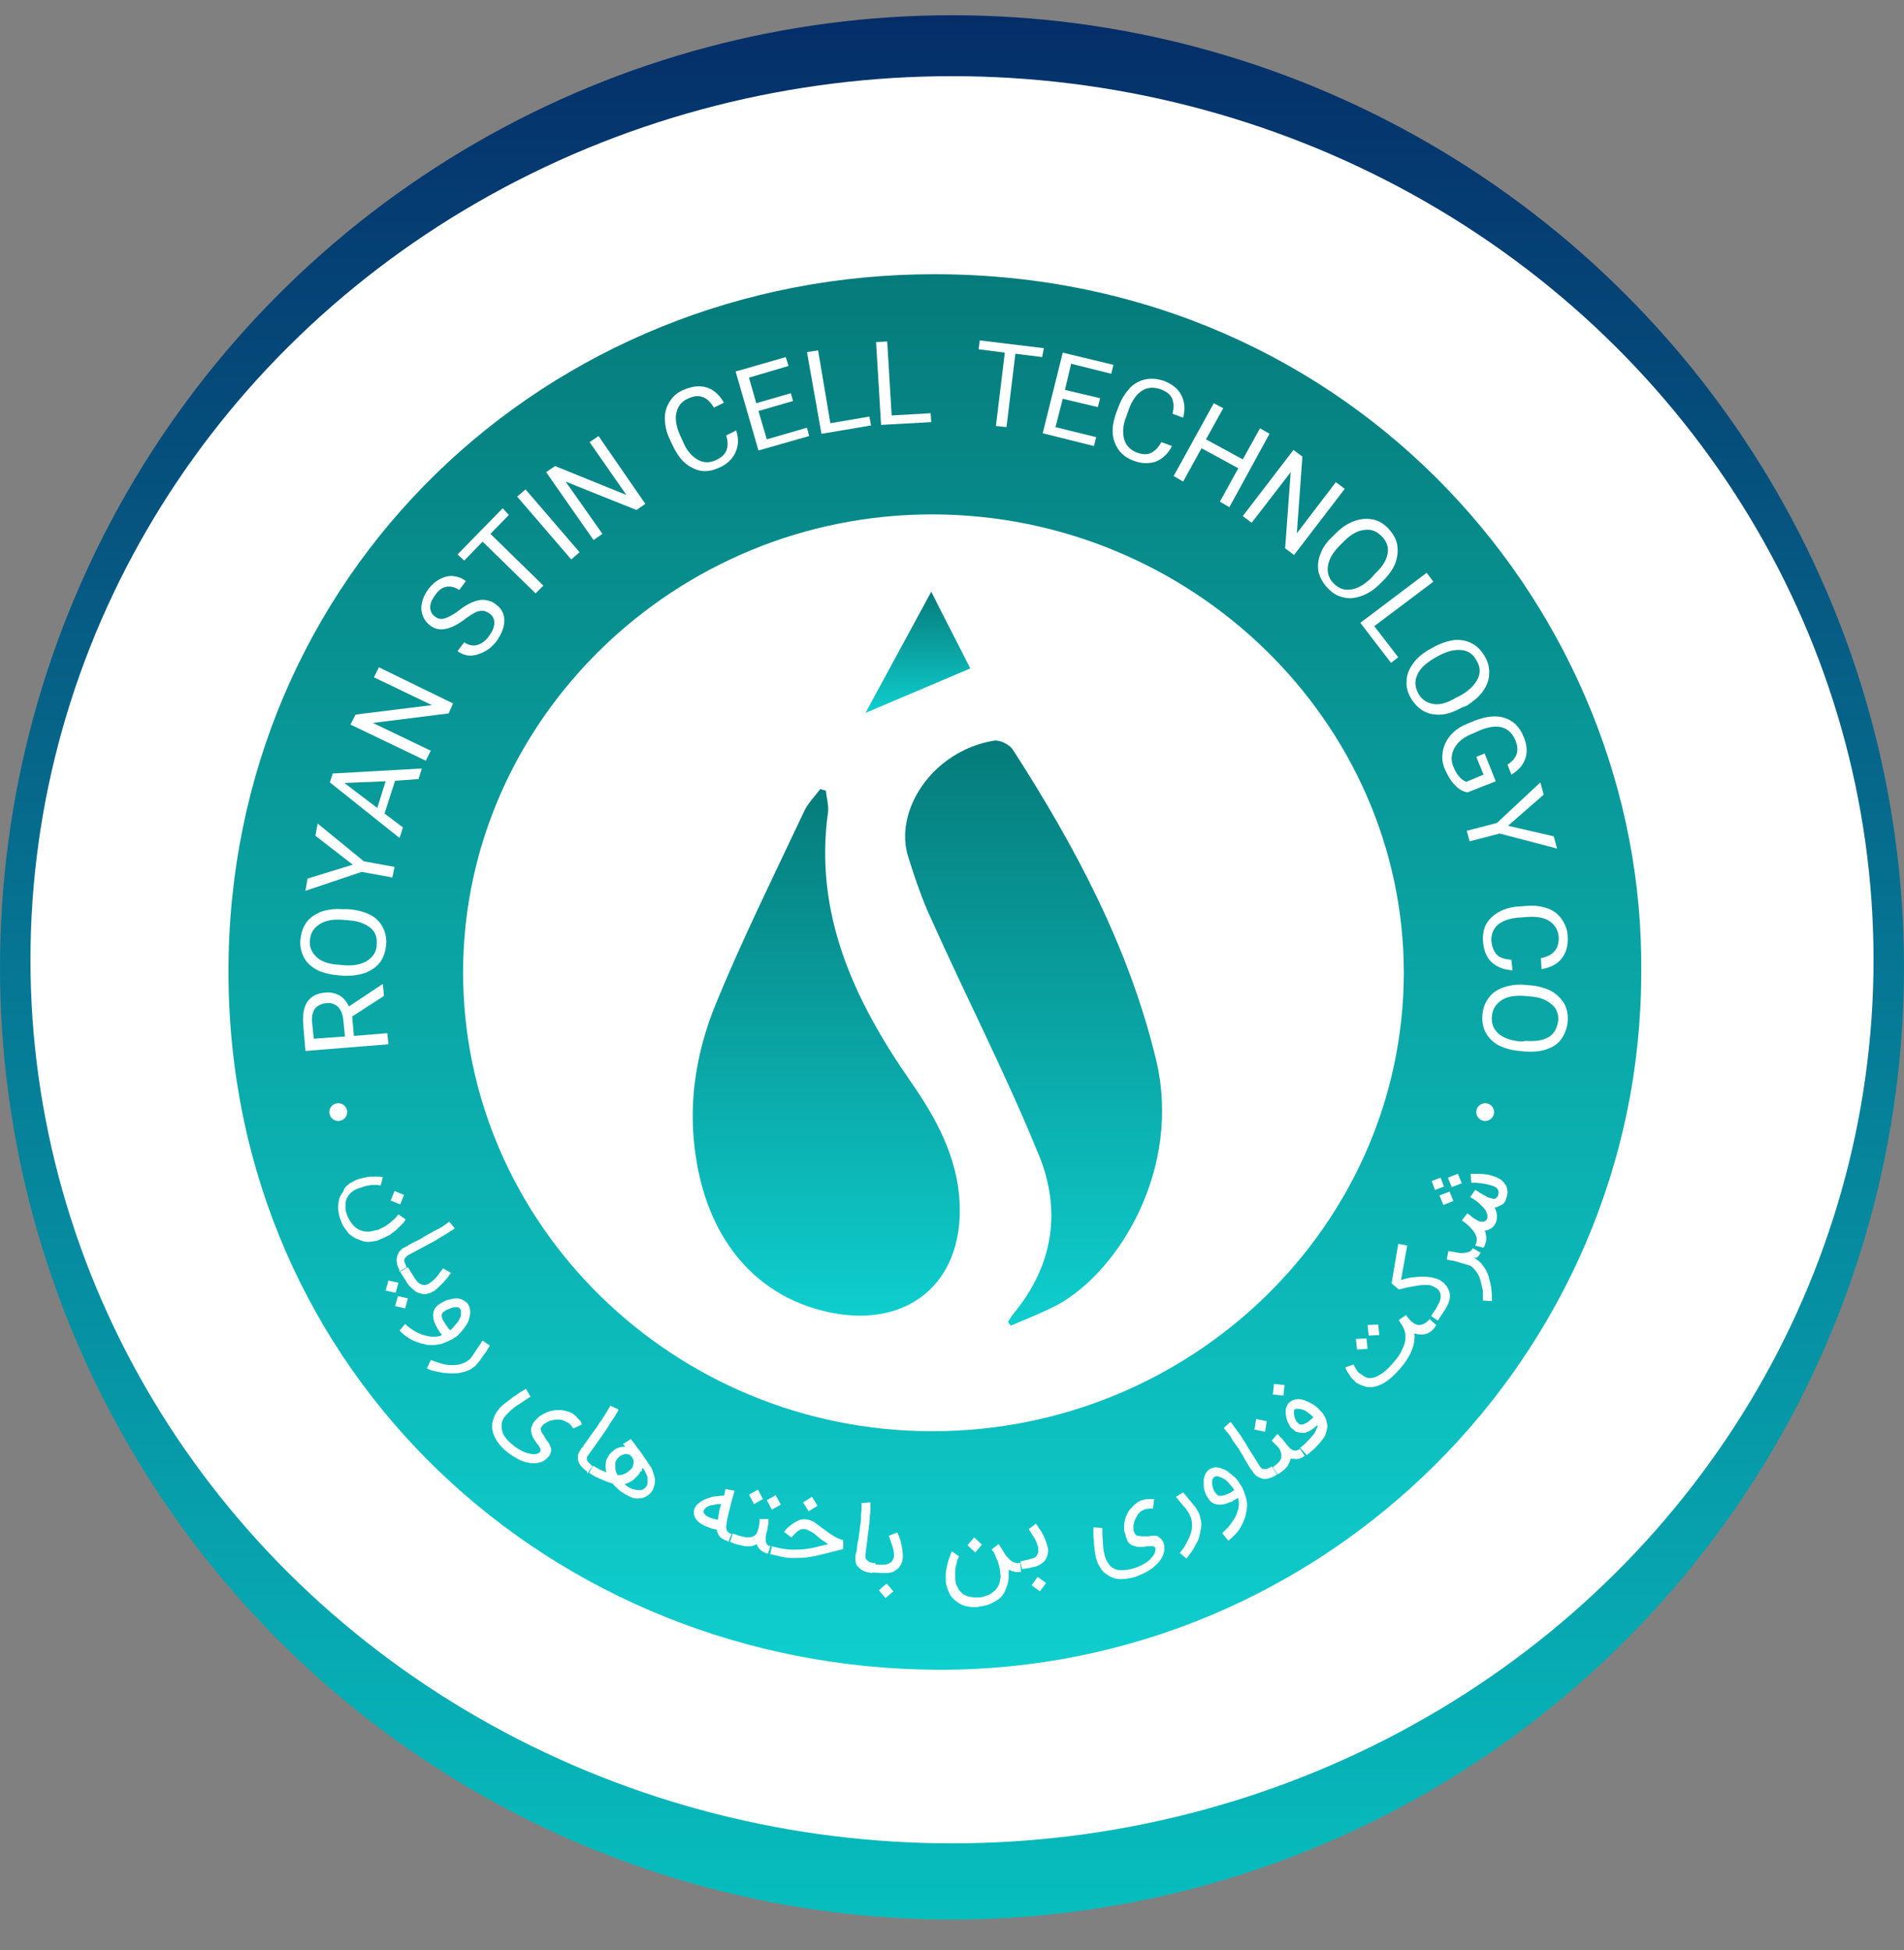 <svg width="125" height="128" viewBox="0 0 125 128" fill="none" xmlns="http://www.w3.org/2000/svg">
<rect x="0" y="0" width="125" height="128" fill="#808080" stroke="none"/>
<circle cx="62.5" cy="63.5" r="62.5" fill="url(#paint0_linear_56173_63027)"/>
<ellipse cx="62.5" cy="63" rx="60.5" ry="58" fill="white"/>
<path d="M107.749 63.839C107.749 88.984 86.967 109.677 61.612 109.604C36.331 109.531 15.037 90.225 15 63.839C14.963 37.744 35.855 17.927 61.466 18C89.016 18.073 108.005 40.299 107.749 63.839ZM61.246 33.766C44.343 33.73 30.44 47.27 30.403 63.766C30.367 80.371 44.233 93.947 61.21 93.947C78.223 93.947 92.126 80.444 92.163 63.875C92.163 47.379 78.223 33.803 61.246 33.766Z" fill="url(#paint1_linear_56173_63027)"/>
<path d="M54.221 51.905C54.258 52.343 54.404 52.817 54.368 53.255C53.416 60.007 56.087 65.664 59.783 70.992C61.466 73.401 62.856 75.956 63.002 78.948C63.258 84.276 59.49 87.306 54.258 86.101C49.648 85.043 46.611 81.466 45.733 76.247C45.111 72.634 45.66 69.131 47.014 65.846C48.77 61.576 50.819 57.452 52.794 53.255C53.051 52.708 53.49 52.27 53.856 51.795C53.965 51.832 54.112 51.868 54.221 51.905Z" fill="url(#paint2_linear_56173_63027)"/>
<path d="M66.186 86.758C66.296 86.576 66.406 86.393 66.552 86.21C69.15 83.072 69.699 79.459 68.198 75.809C66.076 70.59 63.479 65.554 61.174 60.408C60.552 59.094 60.076 57.671 59.637 56.284C58.649 53.255 61.174 49.313 65.235 48.62C65.637 48.547 66.296 48.876 66.516 49.24C70.577 55.554 74.089 62.123 75.882 69.496C77.638 76.722 73.43 83.473 69.406 85.663C68.418 86.174 67.394 86.576 66.369 87.013C66.296 86.94 66.223 86.867 66.186 86.758Z" fill="url(#paint3_linear_56173_63027)"/>
<path d="M63.699 43.876C61.284 44.898 59.052 45.847 56.82 46.796C58.174 44.314 59.564 41.723 61.138 38.84C62.089 40.738 62.967 42.416 63.699 43.876Z" fill="url(#paint4_linear_56173_63027)"/>
<path d="M23.123 66.723L23.233 68L25.428 67.818L25.501 68.547L20.05 68.985L19.903 67.197C19.867 66.577 19.94 66.102 20.196 65.737C20.452 65.372 20.855 65.19 21.367 65.153C21.696 65.117 21.989 65.19 22.282 65.336C22.538 65.482 22.757 65.737 22.904 66.066L25.099 64.606H25.135L25.209 65.372L23.123 66.723ZM22.647 68.037L22.538 66.942C22.501 66.577 22.391 66.321 22.208 66.102C21.989 65.92 21.769 65.81 21.44 65.847C21.111 65.883 20.855 65.993 20.672 66.212C20.525 66.431 20.452 66.723 20.489 67.088L20.599 68.183L22.647 68.037Z" fill="white"/>
<path d="M22.83 59.679C23.379 59.715 23.818 59.825 24.221 60.007C24.623 60.19 24.916 60.482 25.099 60.81C25.282 61.139 25.391 61.54 25.355 61.978C25.318 62.416 25.209 62.781 24.989 63.109C24.769 63.438 24.44 63.657 24.038 63.839C23.635 63.985 23.196 64.058 22.647 64.058L22.245 64.022C21.733 63.985 21.257 63.876 20.855 63.693C20.452 63.474 20.159 63.219 19.977 62.89C19.794 62.562 19.684 62.16 19.72 61.722C19.757 61.285 19.867 60.92 20.086 60.591C20.306 60.263 20.635 60.044 21.038 59.861C21.44 59.715 21.916 59.642 22.464 59.679H22.83ZM22.428 60.372C21.769 60.336 21.294 60.445 20.928 60.701C20.562 60.956 20.379 61.285 20.342 61.759C20.306 62.197 20.489 62.562 20.818 62.854C21.147 63.146 21.623 63.292 22.245 63.328L22.647 63.365C23.269 63.401 23.782 63.292 24.148 63.036C24.513 62.781 24.733 62.452 24.733 61.978C24.769 61.504 24.623 61.139 24.294 60.883C23.965 60.628 23.489 60.445 22.867 60.409L22.428 60.372Z" fill="white"/>
<path d="M23.159 56.759L20.708 54.861L20.854 54.058L23.891 56.54L25.903 56.905L25.757 57.598L23.745 57.233L20.049 58.474L20.196 57.671L23.159 56.759Z" fill="white"/>
<path d="M25.939 51.249L25.244 53.402L26.451 54.314L26.232 55.008L21.658 51.358L21.841 50.774L27.695 50.446L27.476 51.139L25.939 51.249ZM24.768 53.037L25.317 51.285L22.61 51.395L24.768 53.037Z" fill="white"/>
<path d="M29.744 46.175L29.452 46.832L24.476 47.453L28.281 49.278L27.951 49.934L23.012 47.562L23.341 46.905L28.354 46.285L24.549 44.46L24.878 43.803L29.744 46.175Z" fill="white"/>
<path d="M30.586 40.592C30.073 40.993 29.634 41.212 29.232 41.285C28.866 41.358 28.5 41.285 28.207 41.029C27.878 40.774 27.695 40.409 27.659 39.971C27.659 39.533 27.805 39.095 28.134 38.657C28.354 38.365 28.61 38.146 28.903 38C29.195 37.854 29.488 37.781 29.781 37.818C30.073 37.854 30.366 37.964 30.586 38.146L30.147 38.73C29.89 38.548 29.598 38.475 29.342 38.511C29.049 38.548 28.793 38.73 28.573 39.059C28.354 39.351 28.244 39.606 28.244 39.862C28.244 40.117 28.354 40.336 28.573 40.482C28.756 40.628 28.976 40.664 29.195 40.592C29.415 40.519 29.744 40.373 30.11 40.081C30.476 39.789 30.805 39.606 31.098 39.497C31.391 39.387 31.647 39.351 31.866 39.387C32.122 39.424 32.342 39.497 32.561 39.679C32.927 39.935 33.11 40.3 33.11 40.737C33.11 41.175 32.927 41.613 32.598 42.088C32.379 42.38 32.086 42.635 31.793 42.781C31.5 42.927 31.171 43.037 30.878 43.037C30.586 43.037 30.293 42.927 30.037 42.745L30.476 42.161C30.732 42.343 31.025 42.416 31.317 42.343C31.61 42.27 31.903 42.051 32.122 41.723C32.342 41.431 32.452 41.139 32.452 40.883C32.452 40.628 32.342 40.409 32.122 40.263C31.903 40.117 31.683 40.044 31.464 40.117C31.317 40.117 30.988 40.3 30.586 40.592Z" fill="white"/>
<path d="M33.404 33.803L32.197 35.044L35.672 38.438L35.16 38.949L31.684 35.554L30.477 36.795L30.038 36.394L33.002 33.365L33.404 33.803Z" fill="white"/>
<path d="M38.05 36.249L37.502 36.723L33.953 32.599L34.501 32.125L38.05 36.249Z" fill="white"/>
<path d="M42.367 33.074L41.782 33.475L37.136 31.614L39.55 35.045L38.965 35.446L35.855 30.994L36.44 30.592L41.124 32.49L38.709 29.023L39.294 28.622L42.367 33.074Z" fill="white"/>
<path d="M48.332 28.256C48.514 28.803 48.478 29.314 48.258 29.752C48.039 30.19 47.673 30.518 47.124 30.737C46.539 30.993 45.953 30.993 45.441 30.701C44.892 30.445 44.49 29.934 44.161 29.241L43.941 28.767C43.722 28.292 43.648 27.854 43.648 27.416C43.648 26.978 43.795 26.613 44.014 26.285C44.234 25.956 44.563 25.701 44.966 25.555C45.514 25.336 45.99 25.299 46.429 25.445C46.868 25.591 47.234 25.92 47.527 26.431L46.868 26.759C46.649 26.394 46.392 26.139 46.136 26.066C45.88 25.956 45.551 25.993 45.222 26.139C44.783 26.321 44.526 26.613 44.417 27.051C44.307 27.453 44.38 27.964 44.636 28.548L44.856 29.022C45.075 29.57 45.405 29.934 45.77 30.153C46.136 30.372 46.539 30.409 46.941 30.226C47.307 30.08 47.563 29.861 47.673 29.606C47.783 29.351 47.819 29.022 47.673 28.584L48.332 28.256Z" fill="white"/>
<path d="M52.063 26.322L49.794 26.979L50.343 28.84L52.978 28.073L53.124 28.621L49.794 29.57L48.294 24.387L51.587 23.439L51.77 24.022L49.172 24.789L49.648 26.468L51.917 25.811L52.063 26.322Z" fill="white"/>
<path d="M54.515 27.781L57.076 27.343L57.186 27.927L53.929 28.475L52.978 23.11L53.71 23L54.515 27.781Z" fill="white"/>
<path d="M58.539 27.271L61.1 27.125L61.137 27.709L57.844 27.891L57.515 22.453L58.246 22.417L58.539 27.271Z" fill="white"/>
<path d="M68.418 23.439L66.662 23.22L66.077 28.037L65.382 27.964L65.967 23.147L64.248 22.928L64.321 22.344L68.528 22.855L68.418 23.439Z" fill="white"/>
<path d="M72.076 26.724L69.771 26.177L69.296 28.038L71.966 28.695L71.82 29.279L68.454 28.439L69.771 23.148L73.101 23.95L72.954 24.534L70.32 23.877L69.918 25.593L72.223 26.14L72.076 26.724Z" fill="white"/>
<path d="M76.942 29.278C76.686 29.789 76.32 30.117 75.881 30.3C75.442 30.446 74.93 30.446 74.381 30.227C73.795 30.008 73.393 29.606 73.173 29.022C72.954 28.438 73.027 27.818 73.283 27.088L73.466 26.614C73.649 26.139 73.905 25.774 74.198 25.446C74.491 25.154 74.856 24.971 75.222 24.898C75.625 24.825 75.991 24.862 76.43 25.008C76.978 25.227 77.344 25.519 77.564 25.957C77.783 26.395 77.82 26.869 77.674 27.416L76.978 27.161C77.088 26.723 77.052 26.395 76.942 26.139C76.832 25.884 76.576 25.701 76.21 25.555C75.771 25.409 75.369 25.409 75.003 25.628C74.637 25.847 74.344 26.249 74.125 26.833L73.942 27.343C73.722 27.891 73.686 28.365 73.795 28.803C73.905 29.205 74.161 29.497 74.564 29.679C74.93 29.825 75.259 29.862 75.515 29.752C75.771 29.643 76.027 29.424 76.247 29.022L76.942 29.278Z" fill="white"/>
<path d="M80.71 33.292L80.088 32.928L81.296 30.738L78.881 29.424L77.674 31.614L77.052 31.249L79.686 26.468L80.308 26.796L79.174 28.84L81.589 30.154L82.723 28.11L83.345 28.475L80.71 33.292Z" fill="white"/>
<path d="M84.955 36.431L84.37 35.993L84.735 30.994L82.174 34.315L81.589 33.877L84.918 29.534L85.504 29.972L85.138 35.008L87.699 31.65L88.284 32.088L84.955 36.431Z" fill="white"/>
<path d="M90.552 38.365C90.187 38.73 89.784 38.986 89.345 39.132C88.943 39.278 88.54 39.314 88.174 39.205C87.808 39.132 87.442 38.913 87.15 38.584C86.857 38.292 86.674 37.927 86.564 37.562C86.491 37.161 86.528 36.796 86.674 36.394C86.82 35.993 87.077 35.591 87.442 35.263L87.735 34.971C88.101 34.606 88.504 34.351 88.906 34.205C89.308 34.059 89.711 34.022 90.113 34.095C90.516 34.168 90.845 34.387 91.138 34.679C91.43 35.008 91.65 35.336 91.723 35.737C91.796 36.139 91.76 36.504 91.614 36.942C91.467 37.343 91.174 37.745 90.808 38.11L90.552 38.365ZM90.296 37.635C90.772 37.197 91.028 36.759 91.101 36.321C91.174 35.883 91.028 35.518 90.699 35.19C90.37 34.861 90.004 34.715 89.565 34.788C89.126 34.825 88.686 35.081 88.247 35.518L87.955 35.81C87.516 36.248 87.26 36.686 87.186 37.124C87.113 37.562 87.223 37.964 87.552 38.292C87.882 38.62 88.247 38.767 88.686 38.694C89.089 38.657 89.528 38.402 90.004 37.964L90.296 37.635Z" fill="white"/>
<path d="M90.223 41.102L91.796 43.146L91.32 43.511L89.308 40.883L93.662 37.599L94.101 38.183L90.223 41.102Z" fill="white"/>
<path d="M96.004 46.431C95.529 46.686 95.09 46.868 94.651 46.905C94.212 46.941 93.809 46.868 93.48 46.686C93.151 46.503 92.858 46.212 92.638 45.846C92.419 45.482 92.309 45.08 92.346 44.715C92.346 44.314 92.492 43.949 92.748 43.584C93.004 43.219 93.334 42.927 93.773 42.671L94.102 42.489C94.541 42.233 95.017 42.087 95.456 42.014C95.895 41.978 96.297 42.051 96.626 42.233C96.992 42.416 97.249 42.708 97.468 43.073C97.688 43.438 97.797 43.839 97.761 44.241C97.761 44.642 97.614 45.007 97.358 45.372C97.102 45.737 96.736 46.029 96.297 46.321L96.004 46.431ZM95.931 45.628C96.48 45.299 96.846 44.934 97.029 44.533C97.212 44.131 97.175 43.73 96.919 43.328C96.7 42.927 96.37 42.708 95.931 42.671C95.492 42.635 95.017 42.744 94.468 43.036L94.139 43.219C93.59 43.547 93.224 43.876 93.041 44.314C92.858 44.715 92.895 45.117 93.114 45.518C93.334 45.919 93.663 46.139 94.102 46.212C94.541 46.285 95.017 46.139 95.566 45.81L95.931 45.628Z" fill="white"/>
<path d="M96.334 52.015C96.005 51.942 95.749 51.796 95.493 51.504C95.237 51.248 95.054 50.92 94.871 50.519C94.688 50.117 94.651 49.716 94.724 49.314C94.797 48.913 94.98 48.548 95.237 48.256C95.529 47.927 95.895 47.672 96.371 47.489L96.81 47.307C97.578 47.015 98.237 46.942 98.785 47.124C99.334 47.307 99.773 47.708 100.029 48.365C100.249 48.876 100.286 49.387 100.139 49.789C99.993 50.227 99.7 50.555 99.225 50.847L98.968 50.19C99.59 49.789 99.773 49.278 99.481 48.584C99.298 48.146 99.005 47.854 98.603 47.745C98.2 47.635 97.688 47.708 97.103 47.964L96.7 48.146C96.115 48.365 95.712 48.694 95.493 49.095C95.273 49.497 95.237 49.898 95.419 50.336C95.529 50.592 95.639 50.81 95.785 50.956C95.932 51.139 96.078 51.248 96.261 51.321L97.395 50.847L96.919 49.679L97.468 49.46L98.2 51.285L96.334 52.015Z" fill="white"/>
<path d="M99.004 54.205L102.004 54.898L102.224 55.701L98.456 54.715L96.48 55.226L96.297 54.533L98.273 54.022L101.126 51.358L101.346 52.161L99.004 54.205Z" fill="white"/>
<path d="M99.298 63.694C98.712 63.657 98.273 63.474 97.907 63.146C97.578 62.818 97.395 62.343 97.359 61.759C97.322 61.102 97.505 60.591 97.944 60.19C98.383 59.788 99.005 59.533 99.773 59.496L100.286 59.46C100.798 59.423 101.237 59.496 101.639 59.642C102.042 59.788 102.334 60.044 102.554 60.372C102.773 60.701 102.92 61.066 102.92 61.504C102.956 62.088 102.81 62.562 102.517 62.927C102.225 63.292 101.786 63.511 101.2 63.62L101.164 62.891C101.603 62.818 101.895 62.635 102.078 62.416C102.261 62.197 102.334 61.905 102.334 61.54C102.298 61.066 102.115 60.737 101.749 60.482C101.383 60.226 100.908 60.153 100.286 60.19L99.773 60.226C99.188 60.263 98.712 60.409 98.383 60.664C98.054 60.92 97.907 61.285 97.907 61.723C97.944 62.124 98.054 62.416 98.237 62.635C98.42 62.854 98.749 62.964 99.225 63L99.298 63.694Z" fill="white"/>
<path d="M99.773 68.985C99.224 68.949 98.785 68.803 98.383 68.62C98.017 68.401 97.724 68.146 97.541 67.781C97.358 67.452 97.285 67.051 97.322 66.613C97.358 66.175 97.505 65.81 97.724 65.518C97.944 65.189 98.273 64.971 98.675 64.825C99.078 64.679 99.553 64.606 100.066 64.642L100.468 64.679C100.98 64.715 101.456 64.861 101.822 65.044C102.224 65.263 102.48 65.555 102.7 65.883C102.883 66.248 102.956 66.613 102.92 67.051C102.883 67.489 102.737 67.854 102.517 68.182C102.298 68.511 101.968 68.73 101.529 68.876C101.127 69.022 100.651 69.058 100.102 69.022L99.773 68.985ZM100.175 68.328C100.834 68.365 101.31 68.292 101.676 68.073C102.041 67.854 102.224 67.489 102.298 67.014C102.334 66.576 102.188 66.175 101.858 65.919C101.529 65.627 101.054 65.445 100.468 65.409L100.066 65.372C99.444 65.335 98.931 65.409 98.566 65.664C98.2 65.919 97.98 66.248 97.944 66.722C97.907 67.197 98.053 67.562 98.383 67.854C98.712 68.146 99.188 68.292 99.81 68.365L100.175 68.328Z" fill="white"/>
<path d="M22.977 77.671C23.087 77.598 23.196 77.561 23.306 77.488C23.379 77.452 23.489 77.415 23.599 77.379C23.745 77.342 23.892 77.306 24.075 77.269C24.257 77.233 24.44 77.233 24.623 77.233C24.806 77.233 24.989 77.233 25.136 77.269L24.989 77.817C24.953 77.817 24.879 77.817 24.806 77.78C24.733 77.78 24.66 77.78 24.55 77.78C24.44 77.78 24.367 77.78 24.221 77.817C24.111 77.817 24.001 77.853 23.892 77.89C23.782 77.926 23.672 77.963 23.562 77.999C23.526 77.999 23.489 78.036 23.453 78.036C23.379 78.072 23.306 78.109 23.233 78.145C23.196 78.182 23.123 78.218 23.087 78.255C23.013 78.291 22.977 78.364 22.904 78.437C22.867 78.51 22.794 78.583 22.757 78.693C22.721 78.802 22.684 78.875 22.684 78.985C22.684 79.094 22.684 79.204 22.684 79.35C22.684 79.496 22.757 79.642 22.794 79.788C22.867 79.97 22.977 80.153 23.087 80.299C23.196 80.445 23.306 80.554 23.416 80.627C23.526 80.7 23.672 80.773 23.818 80.809C23.965 80.846 24.111 80.846 24.257 80.846C24.44 80.809 24.623 80.773 24.77 80.737H24.806C24.953 80.663 25.099 80.591 25.245 80.517C25.392 80.445 25.501 80.335 25.611 80.262C25.721 80.153 25.831 80.08 25.904 80.007C25.977 79.934 26.05 79.861 26.087 79.788C26.123 79.751 26.16 79.715 26.16 79.715L26.636 80.043C26.636 80.043 26.599 80.08 26.562 80.153C26.526 80.225 26.453 80.299 26.343 80.408C26.233 80.517 26.123 80.627 26.014 80.737C25.867 80.846 25.721 80.956 25.575 81.065C25.428 81.138 25.282 81.211 25.136 81.284C25.099 81.284 25.026 81.32 24.879 81.393C24.733 81.466 24.587 81.466 24.367 81.503C24.111 81.539 23.892 81.503 23.709 81.43C23.526 81.357 23.306 81.284 23.16 81.174C22.977 81.065 22.831 80.919 22.721 80.737C22.574 80.554 22.465 80.371 22.392 80.153C22.282 79.934 22.245 79.678 22.209 79.459C22.172 79.24 22.209 79.021 22.245 78.802C22.282 78.583 22.392 78.401 22.538 78.218C22.574 77.999 22.757 77.817 22.977 77.671ZM26.27 79.058L25.648 78.802L25.904 78.182L26.526 78.437L26.27 79.058Z" fill="white"/>
<path d="M26.233 83.364C26.123 83.182 26.05 82.999 26.05 82.853C26.013 82.707 26.05 82.561 26.086 82.415C26.123 82.342 26.16 82.233 26.196 82.196C26.233 82.123 26.306 82.087 26.343 82.014C26.416 81.977 26.452 81.904 26.526 81.904C26.599 81.868 26.635 81.831 26.672 81.831C26.672 81.831 26.745 81.795 26.782 81.758C26.818 81.722 26.928 81.685 27.038 81.612C27.147 81.539 27.257 81.503 27.404 81.43C27.55 81.357 27.696 81.284 27.843 81.174C27.989 81.101 28.135 80.992 28.318 80.919C28.465 80.809 28.648 80.736 28.794 80.663C28.94 80.59 29.087 80.481 29.196 80.408C29.306 80.335 29.416 80.262 29.489 80.189L29.855 80.627C29.782 80.7 29.672 80.773 29.526 80.846C29.416 80.919 29.27 81.028 29.123 81.101C28.977 81.174 28.831 81.284 28.648 81.393C28.465 81.503 28.318 81.576 28.172 81.649L26.818 82.379C26.745 82.415 26.708 82.452 26.672 82.488C26.635 82.525 26.599 82.561 26.562 82.634C26.526 82.707 26.526 82.78 26.562 82.853C26.599 82.926 26.635 83.036 26.672 83.145L26.708 83.182L26.196 83.474L26.233 83.364Z" fill="white"/>
<path d="M25.976 84.861L25.317 84.715L25.5 84.058L26.158 84.204L25.976 84.861ZM26.598 85.883L25.939 85.737L26.122 85.08L26.78 85.226L26.598 85.883ZM26.78 83.182L27.073 83.657C27.146 83.766 27.183 83.839 27.256 83.948C27.329 84.022 27.366 84.131 27.439 84.168C27.512 84.24 27.585 84.277 27.659 84.314C27.732 84.35 27.805 84.35 27.915 84.35C27.951 84.35 28.024 84.314 28.061 84.314C28.098 84.314 28.134 84.277 28.171 84.24C28.207 84.24 28.244 84.204 28.28 84.168C28.317 84.131 28.39 84.094 28.463 84.022C28.537 83.948 28.61 83.876 28.683 83.803L29.085 83.255L29.598 83.547C29.598 83.547 29.598 83.584 29.561 83.62C29.524 83.657 29.488 83.693 29.451 83.766C29.415 83.839 29.378 83.876 29.305 83.948C29.232 84.022 29.195 84.094 29.122 84.168C28.902 84.386 28.72 84.569 28.537 84.715C28.5 84.751 28.5 84.751 28.463 84.751C28.317 84.861 28.171 84.897 27.988 84.934C27.841 84.97 27.695 84.934 27.585 84.897C27.439 84.861 27.329 84.824 27.219 84.715C27.11 84.642 27 84.532 26.89 84.423C26.78 84.314 26.707 84.168 26.634 84.058L26.268 83.474L26.78 83.182Z" fill="white"/>
<path d="M26.598 86.904C26.817 87.123 27.037 87.269 27.293 87.415C27.512 87.525 27.732 87.634 27.951 87.671C28.171 87.744 28.354 87.744 28.537 87.744C28.72 87.744 28.866 87.707 29.013 87.634L28.939 87.525C28.903 87.488 28.866 87.452 28.83 87.379C28.793 87.306 28.72 87.233 28.683 87.123C28.464 86.758 28.391 86.43 28.464 86.102C28.5 85.956 28.573 85.846 28.683 85.737C28.756 85.663 28.793 85.627 28.866 85.591C28.939 85.554 29.013 85.481 29.122 85.445C29.232 85.372 29.342 85.335 29.525 85.299C29.671 85.262 29.817 85.226 29.964 85.226C30.11 85.226 30.256 85.262 30.403 85.335C30.513 85.408 30.622 85.481 30.696 85.554C30.842 85.773 30.915 86.065 30.842 86.393C30.805 86.539 30.769 86.685 30.696 86.831C30.622 86.977 30.513 87.123 30.403 87.269C30.293 87.415 30.183 87.525 30.037 87.671C29.964 87.744 29.891 87.78 29.817 87.817C29.744 87.89 29.671 87.926 29.561 87.963C29.378 88.072 29.159 88.145 28.976 88.218C28.793 88.255 28.573 88.291 28.391 88.291C28.208 88.291 27.988 88.291 27.805 88.218C27.622 88.182 27.403 88.109 27.22 88.036C27.037 87.963 26.854 87.853 26.708 87.744C26.525 87.634 26.378 87.488 26.232 87.342L26.598 86.904ZM30.183 85.882C30.147 85.846 30.11 85.809 30.037 85.809C29.964 85.809 29.891 85.809 29.817 85.809C29.744 85.809 29.671 85.846 29.561 85.882C29.488 85.919 29.378 85.956 29.305 85.992C29.269 86.028 29.232 86.028 29.195 86.065C29.159 86.102 29.122 86.102 29.086 86.138C29.049 86.174 29.013 86.211 29.013 86.284C29.013 86.32 28.976 86.393 29.013 86.43C29.013 86.466 29.013 86.539 29.049 86.576C29.049 86.612 29.086 86.685 29.122 86.722C29.159 86.758 29.159 86.795 29.195 86.831C29.232 86.904 29.305 86.977 29.342 87.05C29.342 87.05 29.378 87.087 29.415 87.16C29.452 87.196 29.488 87.269 29.561 87.306C29.671 87.233 29.744 87.16 29.817 87.05C29.891 86.977 29.964 86.868 30.037 86.795C30.11 86.722 30.147 86.612 30.183 86.539C30.22 86.466 30.256 86.393 30.256 86.32C30.256 86.284 30.256 86.248 30.256 86.211C30.256 86.174 30.256 86.138 30.256 86.102C30.256 86.065 30.256 86.028 30.256 85.992C30.22 85.956 30.22 85.919 30.183 85.882Z" fill="white"/>
<path d="M32.159 88.327C32.122 88.4 32.049 88.473 32.012 88.582C31.976 88.656 31.903 88.728 31.866 88.801C31.793 88.874 31.756 88.947 31.683 89.057C31.61 89.13 31.573 89.203 31.5 89.312C31.427 89.385 31.39 89.458 31.317 89.531C31.244 89.604 31.207 89.677 31.134 89.714C30.988 89.823 30.842 89.933 30.695 89.969C30.549 90.042 30.366 90.079 30.183 90.115C30 90.152 29.817 90.152 29.634 90.152C29.451 90.152 29.268 90.115 29.085 90.115C28.902 90.079 28.72 90.042 28.537 90.006C28.354 89.969 28.171 89.896 28.024 89.823L28.28 89.276C28.5 89.349 28.72 89.422 28.939 89.495C29.159 89.568 29.378 89.604 29.634 89.604C29.854 89.604 30.073 89.604 30.256 89.531C30.439 89.495 30.622 89.385 30.768 89.276C30.842 89.239 30.878 89.166 30.951 89.093C30.988 89.02 31.061 88.947 31.098 88.874C31.134 88.801 31.207 88.728 31.244 88.656C31.281 88.582 31.354 88.51 31.39 88.436C31.5 88.29 31.573 88.144 31.683 87.999L32.159 88.327Z" fill="white"/>
<path d="M37.501 92.744C37.611 92.78 37.684 92.853 37.757 92.926C37.794 92.926 37.83 92.963 37.867 93.036C37.904 93.072 37.977 93.145 38.05 93.218C38.123 93.291 38.16 93.364 38.16 93.4C38.196 93.474 38.196 93.474 38.196 93.51L37.647 93.766L37.611 93.729C37.574 93.692 37.574 93.656 37.538 93.62C37.501 93.583 37.465 93.51 37.391 93.474L37.355 93.437C37.318 93.4 37.245 93.364 37.172 93.328C37.099 93.291 37.025 93.255 36.916 93.218C36.806 93.182 36.733 93.182 36.623 93.182C36.513 93.182 36.403 93.182 36.294 93.218C36.184 93.255 36.074 93.255 35.964 93.328C35.855 93.4 35.782 93.437 35.708 93.474C35.672 93.51 35.672 93.51 35.635 93.546C35.599 93.583 35.562 93.656 35.525 93.692C35.489 93.766 35.489 93.838 35.525 93.912C35.562 93.984 35.562 94.058 35.635 94.13C35.672 94.203 35.745 94.276 35.782 94.386C35.855 94.459 35.891 94.568 35.964 94.641C36.038 94.714 36.074 94.824 36.111 94.897C36.147 94.97 36.184 95.079 36.184 95.189C36.184 95.298 36.147 95.371 36.111 95.481C36.074 95.517 36.038 95.59 36.001 95.627C35.964 95.663 35.891 95.736 35.855 95.773C35.708 95.919 35.525 95.992 35.306 96.028C35.086 96.065 34.867 96.065 34.611 95.992C34.355 95.955 34.135 95.846 33.879 95.7C33.623 95.554 33.403 95.408 33.147 95.189C32.855 94.933 32.672 94.678 32.525 94.422C32.379 94.167 32.306 93.875 32.306 93.62C32.306 93.364 32.379 93.145 32.489 92.89C32.562 92.744 32.672 92.598 32.781 92.452C32.855 92.379 32.928 92.306 33.001 92.233C33.111 92.16 33.22 92.05 33.33 91.977C33.44 91.904 33.55 91.795 33.659 91.722C33.769 91.649 33.879 91.576 33.989 91.503C34.098 91.43 34.172 91.357 34.281 91.32C34.355 91.284 34.428 91.211 34.464 91.211C34.501 91.174 34.538 91.174 34.538 91.174L34.83 91.685C34.574 91.831 34.318 92.014 34.098 92.16C33.842 92.306 33.623 92.488 33.403 92.707C33.367 92.744 33.294 92.817 33.22 92.89C33.184 92.963 33.111 92.999 33.074 93.072C33.037 93.145 33.001 93.218 32.964 93.328C32.928 93.4 32.928 93.51 32.928 93.62C32.928 93.802 32.964 93.984 33.074 94.203C33.184 94.386 33.33 94.568 33.55 94.751C33.769 94.933 33.952 95.079 34.172 95.189C34.355 95.298 34.538 95.371 34.72 95.408C34.903 95.444 35.05 95.481 35.16 95.444C35.306 95.444 35.379 95.371 35.452 95.298C35.489 95.262 35.489 95.189 35.489 95.116C35.452 95.043 35.416 94.97 35.342 94.86C35.269 94.787 35.196 94.678 35.123 94.568C35.05 94.459 34.977 94.349 34.94 94.24C34.903 94.13 34.867 93.984 34.867 93.875C34.867 93.729 34.903 93.62 34.977 93.474C35.013 93.4 35.086 93.291 35.16 93.218C35.196 93.182 35.269 93.109 35.342 93.036C35.416 92.963 35.525 92.89 35.672 92.817C35.818 92.744 35.964 92.671 36.111 92.634C36.257 92.598 36.403 92.561 36.586 92.561C36.769 92.561 36.916 92.561 37.062 92.598C37.208 92.634 37.391 92.671 37.501 92.744Z" fill="white"/>
<path d="M38.526 96.575C38.343 96.466 38.234 96.32 38.124 96.21C38.014 96.064 37.977 95.955 37.941 95.809C37.941 95.736 37.941 95.626 37.941 95.553C37.941 95.48 37.977 95.407 38.014 95.334C38.051 95.261 38.087 95.188 38.124 95.152C38.16 95.079 38.197 95.042 38.234 95.006C38.234 95.006 38.27 94.969 38.307 94.896C38.343 94.823 38.417 94.75 38.49 94.641C38.563 94.531 38.636 94.422 38.746 94.276C38.856 94.13 38.929 94.02 39.038 93.874C39.148 93.728 39.258 93.582 39.331 93.436C39.441 93.29 39.551 93.144 39.624 92.999C39.734 92.853 39.807 92.707 39.88 92.597C39.953 92.451 40.026 92.378 40.063 92.269L40.612 92.524C40.575 92.633 40.502 92.743 40.429 92.853C40.356 92.999 40.282 93.108 40.173 93.254C40.063 93.4 39.99 93.546 39.88 93.728C39.77 93.874 39.66 94.057 39.551 94.203L38.673 95.444C38.636 95.517 38.599 95.553 38.563 95.59C38.526 95.626 38.526 95.699 38.526 95.772C38.526 95.845 38.563 95.918 38.636 95.991C38.709 96.064 38.782 96.137 38.856 96.21L38.892 96.247L38.563 96.721L38.526 96.575Z" fill="white"/>
<path d="M38.928 96.211L39.002 96.247C39.111 96.32 39.185 96.357 39.258 96.393C39.331 96.43 39.404 96.466 39.477 96.503C39.55 96.539 39.587 96.576 39.66 96.576C39.697 96.612 39.77 96.612 39.807 96.649C39.77 96.43 39.733 96.247 39.77 96.065C39.77 95.882 39.843 95.736 39.916 95.627C39.953 95.554 40.026 95.444 40.099 95.371C40.172 95.298 40.282 95.225 40.355 95.152C40.465 95.079 40.575 95.043 40.685 95.006C40.794 94.97 40.941 94.97 41.05 94.97L40.904 94.787L41.416 94.459L42.075 95.335C42.185 95.481 42.294 95.663 42.404 95.809C42.514 95.955 42.587 96.101 42.697 96.247C42.807 96.393 42.843 96.539 42.88 96.649C42.916 96.795 42.953 96.904 42.99 97.014C43.026 97.342 42.953 97.598 42.843 97.817C42.734 97.999 42.624 98.109 42.441 98.218C42.258 98.328 42.075 98.364 41.819 98.364C41.746 98.364 41.672 98.364 41.599 98.328C41.526 98.328 41.453 98.291 41.38 98.254C41.307 98.218 41.233 98.181 41.16 98.145C41.087 98.109 41.014 98.072 40.977 98.035C40.831 97.963 40.685 97.853 40.575 97.744C40.465 97.634 40.319 97.525 40.209 97.379C40.099 97.342 39.989 97.306 39.88 97.269C39.77 97.233 39.624 97.16 39.514 97.123C39.367 97.05 39.258 97.014 39.111 96.941C38.965 96.868 38.855 96.795 38.745 96.722L38.672 96.685L38.928 96.211ZM41.49 96.357C41.526 96.32 41.563 96.247 41.563 96.174C41.599 96.101 41.599 96.065 41.599 95.992C41.599 95.919 41.599 95.846 41.563 95.773C41.526 95.7 41.49 95.627 41.453 95.59C41.416 95.554 41.38 95.554 41.38 95.517C41.307 95.481 41.27 95.481 41.16 95.444C41.087 95.444 40.977 95.444 40.904 95.481C40.831 95.517 40.721 95.554 40.648 95.627C40.575 95.7 40.502 95.773 40.465 95.846C40.429 95.919 40.392 95.992 40.392 96.065C40.392 96.138 40.392 96.211 40.392 96.32C40.392 96.393 40.429 96.503 40.429 96.576C40.465 96.649 40.502 96.758 40.538 96.831C40.648 96.831 40.758 96.831 40.868 96.795C40.977 96.758 41.05 96.722 41.124 96.685C41.197 96.649 41.27 96.576 41.343 96.503C41.38 96.503 41.453 96.43 41.49 96.357ZM42.002 96.685C41.965 96.758 41.892 96.831 41.819 96.904C41.746 96.977 41.672 97.05 41.599 97.123C41.526 97.196 41.416 97.233 41.307 97.306C41.197 97.342 41.087 97.415 41.014 97.415C41.05 97.452 41.087 97.488 41.124 97.525C41.16 97.561 41.197 97.561 41.233 97.598C41.38 97.707 41.526 97.744 41.672 97.78C41.819 97.817 41.929 97.817 42.002 97.817C42.112 97.817 42.185 97.78 42.258 97.744C42.331 97.707 42.368 97.634 42.441 97.561C42.477 97.488 42.514 97.415 42.514 97.342C42.514 97.269 42.514 97.16 42.514 97.05C42.514 96.941 42.477 96.831 42.404 96.722C42.368 96.612 42.294 96.466 42.185 96.357C42.148 96.43 42.148 96.503 42.112 96.576C42.038 96.576 42.002 96.612 42.002 96.685Z" fill="white"/>
<path d="M48.039 100.662L47.82 101.21L47.783 101.173C47.71 101.137 47.637 101.1 47.527 101.064C47.454 101.027 47.344 100.954 47.271 100.881C47.161 100.772 47.088 100.589 47.051 100.407C46.942 100.37 46.832 100.37 46.722 100.334C46.612 100.297 46.539 100.261 46.429 100.224C45.954 100.042 45.661 99.786 45.588 99.495C45.551 99.421 45.551 99.349 45.551 99.239C45.551 99.129 45.588 99.093 45.588 99.02L45.624 98.984C45.661 98.947 45.661 98.874 45.698 98.838C45.734 98.801 45.771 98.764 45.807 98.728C45.881 98.655 45.99 98.582 46.1 98.509C46.21 98.436 46.32 98.4 46.429 98.363C46.539 98.327 46.649 98.29 46.759 98.254C46.868 98.217 46.978 98.217 47.051 98.217C47.161 98.217 47.234 98.181 47.307 98.181C47.381 98.181 47.454 98.181 47.527 98.181C47.564 98.035 47.6 97.925 47.6 97.852C47.637 97.779 47.637 97.743 47.637 97.743L48.222 97.852C48.222 97.852 48.222 97.889 48.186 97.962C48.186 98.035 48.149 98.071 48.149 98.144C48.112 98.217 48.112 98.29 48.076 98.4C48.039 98.473 48.039 98.546 48.003 98.655C47.966 98.728 47.966 98.801 47.966 98.838C47.966 98.874 47.929 98.91 47.929 98.947C47.856 99.203 47.82 99.421 47.783 99.567C47.746 99.713 47.71 99.859 47.71 99.969C47.71 100.078 47.673 100.151 47.673 100.188C47.673 100.224 47.673 100.261 47.673 100.261C47.673 100.37 47.71 100.48 47.783 100.553C47.856 100.626 47.929 100.662 48.076 100.735L48.039 100.662ZM47.344 98.728C47.307 98.728 47.234 98.728 47.161 98.728C47.088 98.728 47.015 98.728 46.942 98.765C46.868 98.765 46.795 98.801 46.722 98.801C46.649 98.801 46.576 98.838 46.502 98.874C46.429 98.91 46.356 98.947 46.32 98.984C46.283 99.02 46.246 99.093 46.21 99.129C46.173 99.203 46.173 99.239 46.21 99.312C46.246 99.349 46.283 99.421 46.32 99.458C46.356 99.495 46.429 99.531 46.502 99.567C46.576 99.604 46.612 99.64 46.685 99.64C46.685 99.64 46.722 99.64 46.759 99.677C46.795 99.677 46.868 99.713 46.942 99.713C47.015 99.75 47.088 99.75 47.124 99.75C47.161 99.64 47.161 99.495 47.198 99.312C47.198 99.203 47.271 98.984 47.344 98.728Z" fill="white"/>
<path d="M50.6 101.429L50.417 101.977H50.343C50.16 101.904 50.014 101.831 49.904 101.721C49.795 101.612 49.721 101.502 49.685 101.356C49.612 101.393 49.539 101.429 49.429 101.466C49.356 101.502 49.246 101.502 49.136 101.502C49.026 101.502 48.917 101.502 48.77 101.466C48.624 101.429 48.477 101.393 48.295 101.356L47.929 101.21L48.112 100.663L48.514 100.809C48.697 100.845 48.843 100.882 48.99 100.918C49.136 100.918 49.246 100.918 49.356 100.882C49.465 100.845 49.539 100.809 49.612 100.736C49.685 100.663 49.721 100.553 49.758 100.444C49.795 100.334 49.831 100.225 49.831 100.115C49.868 100.006 49.868 99.86 49.868 99.714H50.453C50.453 99.787 50.453 99.86 50.453 99.933C50.453 100.006 50.453 100.079 50.417 100.152C50.417 100.225 50.38 100.298 50.38 100.371C50.38 100.444 50.343 100.553 50.307 100.663C50.307 100.736 50.27 100.809 50.27 100.882C50.27 100.955 50.27 101.028 50.27 101.137C50.27 101.21 50.307 101.283 50.343 101.356C50.38 101.429 50.453 101.466 50.563 101.502L50.6 101.429ZM50.087 98.4L49.502 98.729L49.173 98.108L49.758 97.78L50.087 98.4ZM51.258 98.765L50.673 99.094L50.343 98.473L50.929 98.145L51.258 98.765Z" fill="white"/>
<path d="M50.673 101.502L51.295 101.648C51.551 101.684 51.807 101.721 52.063 101.721C52.319 101.721 52.575 101.721 52.868 101.684C53.124 101.648 53.38 101.611 53.636 101.539C53.892 101.466 54.148 101.429 54.368 101.356C54.258 101.283 54.148 101.21 54.039 101.137C53.929 101.064 53.819 100.991 53.709 100.882C53.636 100.809 53.563 100.772 53.49 100.699C53.417 100.626 53.344 100.59 53.27 100.553C53.197 100.517 53.124 100.48 53.051 100.444C52.978 100.407 52.905 100.371 52.868 100.371C52.795 100.371 52.722 100.371 52.648 100.371C52.575 100.407 52.502 100.407 52.429 100.48C52.356 100.517 52.283 100.553 52.246 100.626C52.173 100.663 52.136 100.736 52.1 100.772C52.063 100.809 52.026 100.845 51.99 100.882C51.953 100.918 51.953 100.918 51.953 100.918L51.478 100.553C51.478 100.553 51.478 100.517 51.514 100.517C51.551 100.48 51.551 100.444 51.587 100.407C51.624 100.371 51.661 100.334 51.734 100.261C51.77 100.225 51.843 100.152 51.917 100.115C52.1 99.969 52.283 99.86 52.465 99.787C52.648 99.714 52.831 99.714 53.014 99.75C53.124 99.787 53.197 99.787 53.27 99.823C53.344 99.86 53.453 99.896 53.527 99.969C53.6 100.042 53.709 100.079 53.783 100.152C53.856 100.225 53.966 100.298 54.075 100.371C54.185 100.444 54.295 100.517 54.368 100.59C54.478 100.663 54.588 100.736 54.697 100.809C54.807 100.882 54.917 100.918 55.027 100.991C55.136 101.028 55.246 101.064 55.356 101.101V101.684C55.21 101.721 55.063 101.757 54.917 101.794C54.77 101.83 54.624 101.867 54.478 101.903C54.258 101.976 54.002 102.013 53.746 102.086C53.49 102.159 53.197 102.195 52.941 102.232C52.648 102.268 52.356 102.268 52.063 102.268C51.77 102.268 51.478 102.232 51.185 102.159L50.563 102.013L50.673 101.502ZM53.673 98.838L53.087 99.203L52.722 98.619L53.307 98.254L53.673 98.838Z" fill="white"/>
<path d="M57.222 103.254C57.002 103.217 56.819 103.181 56.673 103.108C56.526 103.035 56.417 102.925 56.307 102.816C56.234 102.743 56.197 102.67 56.197 102.597C56.161 102.524 56.161 102.451 56.161 102.378C56.161 102.305 56.161 102.232 56.161 102.159C56.161 102.086 56.161 102.049 56.197 101.976C56.197 101.976 56.197 101.903 56.234 101.83C56.234 101.757 56.27 101.648 56.27 101.538C56.27 101.429 56.307 101.283 56.344 101.1C56.38 100.954 56.38 100.772 56.417 100.589C56.453 100.407 56.453 100.224 56.49 100.042C56.526 99.859 56.526 99.677 56.526 99.495C56.526 99.312 56.563 99.166 56.563 99.02C56.563 98.874 56.563 98.765 56.563 98.655L57.148 98.619C57.148 98.728 57.148 98.838 57.148 98.984C57.148 99.13 57.148 99.312 57.112 99.458C57.112 99.641 57.075 99.823 57.075 100.005C57.039 100.188 57.039 100.37 57.002 100.553L56.819 102.049C56.819 102.122 56.819 102.195 56.819 102.232C56.819 102.305 56.856 102.341 56.892 102.378C56.929 102.414 57.002 102.487 57.075 102.524C57.148 102.56 57.258 102.597 57.405 102.597H57.478L57.405 103.181L57.222 103.254Z" fill="white"/>
<path d="M57.332 102.67L57.661 102.707C57.771 102.707 57.881 102.707 57.991 102.707C58.1 102.707 58.173 102.707 58.247 102.67C58.32 102.634 58.393 102.634 58.466 102.561C58.539 102.524 58.576 102.451 58.613 102.378C58.649 102.342 58.649 102.269 58.686 102.232C58.686 102.196 58.686 102.159 58.686 102.086C58.686 102.05 58.686 102.013 58.686 101.977C58.686 101.94 58.686 101.867 58.649 101.758C58.649 101.648 58.613 101.575 58.576 101.466L58.356 100.809L58.905 100.59C58.905 100.59 58.905 100.626 58.942 100.663C58.942 100.699 58.978 100.772 59.015 100.809C59.052 100.882 59.052 100.955 59.088 101.028C59.125 101.101 59.125 101.21 59.161 101.32C59.235 101.612 59.271 101.867 59.271 102.086C59.271 102.123 59.271 102.159 59.271 102.196C59.271 102.378 59.235 102.524 59.161 102.67C59.088 102.816 59.015 102.926 58.905 102.999C58.795 103.072 58.722 103.145 58.613 103.181C58.503 103.218 58.356 103.254 58.247 103.254C58.1 103.254 57.954 103.254 57.808 103.254L57.332 103.218V102.67ZM58.649 104.458L58.137 104.896L57.698 104.385L58.21 103.947L58.649 104.458Z" fill="white"/>
<path d="M62.124 104.021C62.088 103.911 62.088 103.765 62.088 103.656C62.088 103.583 62.088 103.473 62.088 103.327C62.088 103.181 62.124 103.035 62.161 102.853C62.198 102.67 62.234 102.488 62.307 102.305C62.381 102.123 62.417 101.977 62.49 101.831L62.966 102.159C62.929 102.196 62.929 102.269 62.893 102.305C62.856 102.378 62.82 102.451 62.82 102.561C62.783 102.67 62.783 102.743 62.746 102.853C62.71 102.962 62.71 103.072 62.71 103.181C62.71 103.291 62.71 103.4 62.71 103.546C62.71 103.583 62.71 103.619 62.71 103.656C62.71 103.729 62.746 103.838 62.746 103.911C62.746 103.948 62.783 104.021 62.82 104.094C62.856 104.167 62.893 104.24 62.929 104.313C62.966 104.386 63.039 104.459 63.112 104.532C63.185 104.605 63.259 104.678 63.368 104.714C63.478 104.75 63.588 104.823 63.734 104.823C63.881 104.86 64.027 104.86 64.173 104.86C64.393 104.86 64.576 104.823 64.722 104.75C64.905 104.714 65.015 104.641 65.161 104.532C65.271 104.459 65.381 104.349 65.454 104.24C65.527 104.13 65.6 103.984 65.637 103.838C65.673 103.656 65.71 103.473 65.673 103.327V103.291C65.673 103.145 65.637 102.962 65.6 102.816C65.564 102.67 65.527 102.524 65.454 102.378C65.381 102.232 65.344 102.123 65.308 102.013C65.271 101.904 65.198 101.831 65.161 101.794C65.125 101.721 65.088 101.721 65.088 101.721L65.564 101.356C65.564 101.356 65.6 101.393 65.637 101.466C65.673 101.539 65.747 101.612 65.82 101.758C65.93 101.94 66.039 102.123 66.149 102.232C66.259 102.342 66.369 102.451 66.442 102.488C66.515 102.561 66.625 102.561 66.698 102.597C66.771 102.597 66.844 102.597 66.917 102.597H66.991L67.027 103.181H66.954C66.698 103.218 66.442 103.145 66.222 103.035C66.222 103.072 66.222 103.145 66.222 103.181C66.222 103.291 66.222 103.4 66.222 103.546C66.222 103.692 66.186 103.838 66.149 103.984C66.076 104.203 66.003 104.422 65.893 104.605C65.783 104.787 65.637 104.933 65.454 105.042C65.271 105.152 65.088 105.261 64.868 105.334C64.649 105.407 64.43 105.444 64.173 105.48C63.917 105.517 63.698 105.48 63.478 105.444C63.259 105.407 63.039 105.298 62.893 105.188C62.71 105.079 62.563 104.933 62.417 104.75C62.271 104.495 62.198 104.276 62.124 104.021ZM64.466 101.393L64.027 101.904L63.515 101.429L63.954 100.918L64.466 101.393Z" fill="white"/>
<path d="M66.991 102.489L67.32 102.416C67.43 102.379 67.54 102.379 67.613 102.343C67.723 102.306 67.796 102.306 67.869 102.27C67.942 102.233 68.016 102.197 68.052 102.124C68.089 102.051 68.125 101.978 68.162 101.905C68.162 101.868 68.162 101.795 68.162 101.722C68.162 101.686 68.162 101.649 68.162 101.576C68.162 101.54 68.162 101.503 68.125 101.467C68.089 101.43 68.089 101.357 68.052 101.248C68.016 101.175 67.979 101.065 67.906 100.956L67.54 100.372L68.016 100.007C68.016 100.007 68.016 100.043 68.052 100.08C68.089 100.116 68.125 100.153 68.162 100.226C68.199 100.299 68.235 100.372 68.308 100.445C68.345 100.518 68.418 100.627 68.455 100.7C68.601 100.956 68.674 101.211 68.747 101.43C68.747 101.467 68.747 101.503 68.784 101.54C68.821 101.722 68.821 101.868 68.784 102.014C68.747 102.16 68.711 102.27 68.638 102.379C68.564 102.489 68.491 102.562 68.382 102.635C68.272 102.708 68.162 102.78 68.016 102.817C67.869 102.853 67.723 102.89 67.577 102.926L67.101 102.999L66.991 102.489ZM68.674 103.912L68.272 104.459L67.723 104.058L68.125 103.51L68.674 103.912Z" fill="white"/>
<path d="M74.71 98.582C74.82 98.545 74.893 98.472 75.003 98.472C75.04 98.472 75.076 98.436 75.149 98.436C75.222 98.399 75.296 98.399 75.405 98.399C75.515 98.399 75.588 98.399 75.662 98.399C75.735 98.399 75.771 98.399 75.771 98.399L75.698 99.02H75.625C75.588 99.02 75.552 99.02 75.478 99.02C75.405 99.02 75.332 99.056 75.259 99.056H75.222C75.149 99.093 75.113 99.093 75.04 99.129C74.966 99.166 74.893 99.202 74.82 99.275C74.747 99.348 74.674 99.421 74.637 99.531C74.564 99.64 74.527 99.713 74.491 99.823C74.454 99.932 74.418 100.042 74.418 100.151C74.418 100.261 74.418 100.37 74.418 100.443C74.418 100.48 74.418 100.516 74.454 100.553C74.491 100.626 74.491 100.662 74.527 100.699C74.564 100.772 74.637 100.808 74.71 100.808C74.783 100.808 74.856 100.845 74.966 100.845C75.04 100.845 75.149 100.845 75.259 100.845C75.369 100.845 75.478 100.845 75.552 100.808C75.662 100.808 75.771 100.808 75.844 100.808C75.954 100.808 76.027 100.845 76.1 100.918C76.174 100.954 76.247 101.027 76.32 101.137C76.357 101.173 76.357 101.246 76.393 101.283C76.43 101.356 76.43 101.429 76.43 101.502C76.466 101.684 76.43 101.903 76.357 102.085C76.283 102.268 76.137 102.487 75.954 102.669C75.771 102.852 75.588 102.998 75.332 103.144C75.076 103.29 74.82 103.399 74.527 103.509C74.161 103.618 73.832 103.655 73.539 103.655C73.247 103.655 72.954 103.545 72.734 103.399C72.515 103.253 72.332 103.107 72.222 102.888C72.149 102.742 72.039 102.596 72.003 102.414C71.966 102.304 71.93 102.231 71.93 102.122C71.893 101.976 71.893 101.866 71.856 101.721C71.856 101.575 71.82 101.429 71.82 101.319C71.82 101.173 71.82 101.064 71.783 100.918C71.783 100.808 71.783 100.699 71.783 100.589C71.783 100.48 71.783 100.407 71.783 100.37C71.783 100.297 71.783 100.261 71.783 100.261L72.369 100.297C72.369 100.589 72.369 100.881 72.405 101.173C72.405 101.465 72.442 101.757 72.515 102.049C72.515 102.122 72.552 102.195 72.588 102.268V102.304C72.625 102.377 72.661 102.45 72.698 102.523C72.734 102.596 72.808 102.669 72.844 102.742C72.917 102.815 72.991 102.888 73.064 102.925C73.21 103.034 73.43 103.071 73.649 103.071C73.869 103.071 74.125 103.034 74.381 102.961C74.637 102.888 74.893 102.779 75.076 102.669C75.259 102.56 75.442 102.45 75.552 102.304C75.662 102.195 75.771 102.049 75.808 101.939C75.844 101.83 75.881 101.721 75.844 101.611C75.844 101.538 75.771 101.538 75.698 101.502C75.625 101.465 75.552 101.502 75.442 101.502C75.332 101.502 75.222 101.502 75.076 101.538C74.93 101.538 74.82 101.538 74.674 101.538C74.527 101.502 74.418 101.465 74.308 101.429C74.198 101.356 74.088 101.283 74.015 101.137C73.978 101.027 73.942 100.954 73.905 100.845C73.905 100.772 73.869 100.699 73.832 100.589C73.796 100.48 73.796 100.37 73.796 100.188C73.796 100.042 73.832 99.859 73.869 99.713C73.905 99.567 73.978 99.421 74.052 99.275C74.125 99.129 74.235 99.02 74.344 98.91C74.454 98.764 74.6 98.691 74.71 98.582Z" fill="white"/>
<path d="M77.674 97.962C77.748 98.035 77.784 98.108 77.857 98.181C77.93 98.254 77.967 98.327 78.04 98.4C78.113 98.473 78.15 98.546 78.223 98.619C78.296 98.692 78.333 98.765 78.406 98.838C78.479 98.911 78.516 98.984 78.552 99.057C78.589 99.13 78.662 99.203 78.699 99.312C78.772 99.458 78.809 99.641 78.845 99.823C78.882 100.006 78.882 100.152 78.845 100.334C78.809 100.517 78.772 100.699 78.735 100.845C78.699 101.028 78.626 101.21 78.516 101.356C78.443 101.538 78.333 101.684 78.223 101.867C78.113 102.013 78.004 102.159 77.894 102.305L77.455 101.94C77.601 101.757 77.748 101.575 77.857 101.356C77.967 101.137 78.077 100.955 78.15 100.736C78.223 100.517 78.26 100.334 78.26 100.115C78.26 99.896 78.223 99.714 78.15 99.531C78.113 99.458 78.077 99.385 78.04 99.312C78.004 99.239 77.93 99.166 77.894 99.093C77.857 99.02 77.784 98.947 77.711 98.874C77.638 98.801 77.601 98.728 77.528 98.655C77.418 98.509 77.308 98.4 77.199 98.254L77.674 97.962Z" fill="white"/>
<path d="M80.235 100.626C80.454 100.444 80.674 100.225 80.82 100.006C80.966 99.787 81.113 99.604 81.186 99.385C81.259 99.166 81.332 98.984 81.332 98.802C81.332 98.619 81.332 98.437 81.259 98.327L81.149 98.4C81.113 98.437 81.04 98.437 80.966 98.51C80.893 98.583 80.82 98.582 80.71 98.619C80.308 98.802 79.979 98.802 79.686 98.692C79.54 98.619 79.43 98.546 79.357 98.4C79.32 98.327 79.247 98.254 79.21 98.181C79.174 98.108 79.137 98.035 79.1 97.926C79.064 97.816 79.027 97.67 79.027 97.524C79.027 97.378 79.027 97.232 79.027 97.086C79.064 96.94 79.1 96.794 79.174 96.685C79.247 96.575 79.32 96.502 79.43 96.429C79.686 96.283 79.979 96.283 80.271 96.429C80.418 96.466 80.564 96.539 80.674 96.648C80.82 96.758 80.93 96.867 81.076 96.977C81.186 97.086 81.296 97.232 81.406 97.415C81.442 97.488 81.515 97.561 81.552 97.634C81.588 97.707 81.625 97.816 81.662 97.889C81.735 98.108 81.808 98.291 81.845 98.51C81.881 98.728 81.881 98.911 81.845 99.13C81.808 99.312 81.771 99.531 81.698 99.714C81.625 99.896 81.552 100.079 81.442 100.261C81.332 100.444 81.223 100.59 81.076 100.736C80.93 100.882 80.784 101.028 80.637 101.137L80.235 100.626ZM79.722 96.94C79.686 96.977 79.649 97.013 79.613 97.086C79.576 97.159 79.576 97.232 79.576 97.305C79.576 97.378 79.576 97.488 79.613 97.561C79.613 97.634 79.649 97.743 79.686 97.816C79.686 97.853 79.722 97.889 79.759 97.926C79.759 97.962 79.796 97.999 79.832 98.035C79.869 98.072 79.905 98.108 79.942 98.145C79.979 98.181 80.052 98.181 80.088 98.181C80.125 98.181 80.198 98.181 80.235 98.181C80.271 98.181 80.344 98.145 80.381 98.145C80.418 98.145 80.454 98.108 80.491 98.108C80.564 98.072 80.674 98.035 80.747 97.999C80.784 97.999 80.82 97.962 80.857 97.926C80.893 97.889 80.966 97.853 81.04 97.816C80.966 97.707 80.893 97.597 80.82 97.524C80.747 97.451 80.674 97.342 80.601 97.269C80.527 97.196 80.454 97.123 80.381 97.086C80.308 97.05 80.235 97.013 80.162 96.977C80.125 96.977 80.088 96.977 80.088 96.94C80.052 96.94 80.015 96.94 79.979 96.904C79.942 96.904 79.905 96.904 79.869 96.904C79.796 96.904 79.759 96.94 79.722 96.94Z" fill="white"/>
<path d="M83.785 96.83C83.602 96.94 83.419 97.013 83.273 97.049C83.126 97.086 82.98 97.086 82.834 97.049C82.76 97.013 82.651 96.976 82.578 96.94C82.504 96.903 82.431 96.83 82.395 96.794C82.358 96.757 82.285 96.684 82.248 96.611C82.212 96.538 82.175 96.502 82.138 96.465C82.138 96.465 82.102 96.429 82.065 96.356C82.029 96.283 81.956 96.21 81.919 96.1C81.846 95.991 81.773 95.881 81.699 95.735C81.626 95.589 81.516 95.443 81.443 95.297C81.37 95.151 81.26 95.005 81.151 94.859C81.041 94.713 80.931 94.567 80.858 94.421C80.785 94.275 80.675 94.13 80.565 94.02C80.492 93.911 80.382 93.801 80.346 93.728L80.785 93.327C80.858 93.4 80.931 93.509 81.004 93.619C81.077 93.728 81.187 93.874 81.297 94.02C81.407 94.166 81.516 94.312 81.59 94.458C81.699 94.604 81.809 94.787 81.882 94.933L82.687 96.21C82.724 96.283 82.76 96.319 82.797 96.356C82.834 96.392 82.87 96.429 82.943 96.429C83.017 96.429 83.09 96.429 83.163 96.429C83.236 96.392 83.346 96.356 83.456 96.283L83.492 96.246L83.822 96.757L83.785 96.83Z" fill="white"/>
<path d="M83.162 93.291L83.053 93.985L82.357 93.839L82.467 93.145L83.162 93.291ZM85.321 95.08L85.65 95.554L85.614 95.591C85.467 95.7 85.284 95.773 85.138 95.773C84.992 95.773 84.845 95.773 84.736 95.737C84.699 95.919 84.626 96.065 84.516 96.248C84.406 96.394 84.223 96.576 83.967 96.722L83.894 96.795L83.565 96.321L83.638 96.248C83.894 96.065 84.077 95.883 84.114 95.7C84.15 95.518 84.114 95.335 84.004 95.116C83.931 95.007 83.858 94.934 83.784 94.861C83.711 94.788 83.601 94.678 83.492 94.569L83.858 94.131C83.931 94.167 83.967 94.24 84.004 94.277C84.04 94.313 84.114 94.386 84.15 94.423C84.187 94.459 84.26 94.532 84.296 94.605C84.37 94.678 84.406 94.751 84.48 94.824C84.516 94.897 84.589 94.934 84.626 95.007C84.699 95.08 84.736 95.116 84.809 95.153C84.882 95.189 84.955 95.226 85.028 95.226C85.102 95.226 85.175 95.189 85.284 95.153L85.321 95.08Z" fill="white"/>
<path d="M84.333 90.918L84.26 91.612L83.565 91.539L83.638 90.845L84.333 90.918ZM85.358 95.042L85.394 95.006C85.577 94.86 85.724 94.75 85.833 94.604C85.98 94.458 86.09 94.349 86.163 94.239C86.272 94.13 86.346 94.02 86.382 93.911C86.419 93.801 86.455 93.728 86.492 93.692C86.492 93.655 86.492 93.619 86.492 93.619C86.492 93.582 86.492 93.582 86.492 93.546L86.272 93.728C86.199 93.801 86.09 93.838 86.016 93.911C85.943 93.947 85.833 93.984 85.76 94.02C85.687 94.057 85.577 94.057 85.504 94.057C85.431 94.057 85.321 94.057 85.248 94.02C85.211 94.02 85.138 93.984 85.102 93.984C85.065 93.984 84.992 93.911 84.955 93.874C84.882 93.838 84.846 93.765 84.772 93.728L84.736 93.692C84.699 93.655 84.663 93.582 84.626 93.509C84.48 93.254 84.406 92.962 84.406 92.707C84.406 92.561 84.406 92.415 84.48 92.305C84.516 92.195 84.589 92.086 84.699 92.013C84.919 91.867 85.175 91.794 85.468 91.867C85.614 91.904 85.724 91.94 85.87 92.013C86.016 92.086 86.163 92.159 86.272 92.232C86.419 92.341 86.528 92.415 86.638 92.561C86.675 92.597 86.748 92.67 86.785 92.707C86.858 92.779 86.894 92.853 86.931 92.925C87.041 93.071 87.077 93.254 87.114 93.4C87.15 93.546 87.15 93.692 87.114 93.838C87.077 93.984 87.041 94.13 86.968 94.276C86.894 94.422 86.785 94.531 86.675 94.677C86.565 94.823 86.419 94.933 86.309 95.079C86.163 95.188 86.016 95.334 85.87 95.444L85.797 95.517L85.358 95.042ZM84.992 92.524C84.955 92.524 84.955 92.561 84.955 92.633C84.955 92.707 84.955 92.743 84.955 92.816C84.955 92.889 84.992 92.962 84.992 93.035C85.028 93.108 85.065 93.217 85.102 93.29C85.138 93.327 85.138 93.363 85.175 93.363C85.211 93.4 85.248 93.436 85.284 93.473C85.321 93.509 85.358 93.509 85.431 93.509C85.504 93.509 85.541 93.509 85.614 93.473C85.687 93.436 85.76 93.4 85.833 93.363C85.906 93.29 85.98 93.254 86.053 93.181C86.126 93.144 86.163 93.071 86.236 93.035C86.09 92.889 85.943 92.779 85.797 92.67C85.65 92.561 85.504 92.524 85.358 92.487C85.321 92.487 85.248 92.487 85.211 92.487C85.102 92.451 85.065 92.487 84.992 92.524Z" fill="white"/>
<path d="M93.224 87.598C93.114 87.598 92.968 87.561 92.858 87.525C92.931 88.291 92.602 89.058 91.87 89.897C91.468 90.335 91.102 90.663 90.736 90.846C90.37 91.028 90.004 91.101 89.675 91.028C89.565 90.992 89.456 90.955 89.346 90.919C89.236 90.882 89.163 90.809 89.053 90.773C89.016 90.736 88.98 90.7 88.943 90.663C88.907 90.627 88.87 90.59 88.797 90.517C88.76 90.481 88.687 90.408 88.651 90.335C88.541 90.189 88.468 90.043 88.394 89.933C88.358 89.824 88.321 89.751 88.321 89.751L88.87 89.568C88.87 89.568 88.87 89.605 88.907 89.641C88.907 89.678 88.943 89.714 88.98 89.787C89.016 89.86 89.053 89.897 89.09 89.97C89.126 90.043 89.199 90.116 89.273 90.152C89.273 90.152 89.309 90.189 89.346 90.189C89.382 90.225 89.456 90.262 89.529 90.335C89.602 90.371 89.675 90.408 89.785 90.444C90.004 90.481 90.26 90.444 90.553 90.262C90.846 90.116 91.138 89.824 91.431 89.495C91.724 89.167 91.943 88.875 92.053 88.583C92.2 88.291 92.273 88.036 92.273 87.78C92.273 87.671 92.273 87.561 92.236 87.452C92.2 87.342 92.2 87.233 92.126 87.16C92.09 87.05 92.053 86.977 91.98 86.904C91.943 86.831 91.87 86.722 91.834 86.649L92.309 86.32C92.346 86.357 92.346 86.393 92.382 86.43C92.419 86.466 92.456 86.503 92.492 86.576C92.529 86.612 92.565 86.649 92.602 86.685C92.639 86.722 92.675 86.758 92.675 86.758C92.748 86.795 92.822 86.868 92.895 86.904C92.968 86.941 93.078 86.977 93.151 86.977C93.37 86.977 93.59 86.868 93.809 86.649L93.846 86.576L94.285 86.977L94.248 87.05C93.992 87.452 93.626 87.634 93.224 87.598ZM89.712 87.853L89.785 88.546L89.09 88.583L89.016 87.89L89.712 87.853ZM90.48 86.941L90.553 87.634L89.858 87.671L89.785 86.977L90.48 86.941Z" fill="white"/>
<path d="M93.956 86.393L94.139 86.101C94.212 85.991 94.285 85.918 94.322 85.809C94.395 85.699 94.432 85.59 94.505 85.481C94.541 85.371 94.578 85.261 94.578 85.152C94.578 85.043 94.578 84.933 94.541 84.86C94.505 84.751 94.432 84.641 94.322 84.568C94.285 84.568 94.285 84.532 94.249 84.532C94.176 84.495 94.066 84.422 93.956 84.386C93.883 84.349 93.773 84.349 93.59 84.349C93.444 84.349 93.261 84.349 93.078 84.386C92.895 84.422 92.675 84.459 92.456 84.495C92.237 84.532 92.054 84.605 91.834 84.641L91.358 84.24L91.797 81.648L92.383 81.758L91.98 84.021C92.09 83.984 92.237 83.948 92.383 83.911C92.529 83.875 92.675 83.838 92.859 83.838C93.078 83.802 93.297 83.802 93.481 83.802C93.663 83.802 93.81 83.838 93.956 83.838C94.102 83.875 94.212 83.911 94.359 83.948C94.432 83.984 94.505 84.021 94.578 84.057C94.615 84.094 94.651 84.13 94.724 84.167C94.798 84.203 94.834 84.276 94.907 84.349C94.981 84.422 95.017 84.495 95.054 84.568C95.237 84.897 95.237 85.225 95.054 85.626C95.017 85.699 94.981 85.772 94.944 85.845L94.395 86.685L93.956 86.393Z" fill="white"/>
<path d="M96.773 82.561C96.992 82.707 97.212 82.853 97.358 83.072C97.504 83.291 97.651 83.51 97.724 83.765C97.797 84.021 97.87 84.313 97.907 84.568C97.944 84.86 97.944 85.152 97.944 85.407L97.358 85.371C97.358 85.225 97.358 85.043 97.358 84.897C97.358 84.714 97.322 84.568 97.285 84.422C97.248 84.276 97.212 84.13 97.175 83.984C97.139 83.838 97.066 83.692 96.992 83.583C96.919 83.473 96.846 83.364 96.736 83.254C96.663 83.181 96.59 83.108 96.48 83.072C96.444 83.035 96.407 83.035 96.37 83.035C96.26 82.999 96.151 82.962 96.004 82.926C95.858 82.889 95.748 82.853 95.638 82.816C95.529 82.78 95.382 82.743 95.273 82.743C95.163 82.707 95.053 82.707 94.98 82.67L95.09 82.123C95.346 82.159 95.529 82.196 95.712 82.232C95.895 82.269 96.041 82.269 96.151 82.232C96.26 82.232 96.37 82.196 96.48 82.159C96.553 82.123 96.626 82.05 96.663 81.977L96.7 81.94L97.212 82.232L97.175 82.269C97.175 82.305 97.139 82.305 97.139 82.342C97.102 82.378 97.102 82.415 97.066 82.451C97.029 82.488 96.992 82.524 96.919 82.561C96.846 82.597 96.846 82.524 96.773 82.561Z" fill="white"/>
<path d="M94.212 78.109L93.993 77.525L94.578 77.306L94.798 77.89L94.212 78.109ZM94.761 79.094L94.505 78.474L95.163 78.218L95.42 78.839L94.761 79.094ZM95.31 77.926L95.054 77.306L95.712 77.05L95.968 77.671L95.31 77.926ZM96.847 81.758L96.883 81.685C96.92 81.576 96.956 81.466 96.956 81.357C96.956 81.247 96.92 81.138 96.883 81.065C96.847 80.955 96.773 80.882 96.7 80.773C96.627 80.7 96.554 80.59 96.481 80.517C96.407 80.444 96.298 80.371 96.225 80.298C96.151 80.225 96.042 80.152 95.968 80.116L96.334 79.641C96.371 79.678 96.407 79.715 96.481 79.751C96.554 79.787 96.59 79.861 96.664 79.897C96.737 79.97 96.81 80.006 96.883 80.043C96.956 80.079 97.029 80.152 97.103 80.152C97.139 80.189 97.212 80.189 97.249 80.189C97.285 80.189 97.359 80.189 97.395 80.189C97.432 80.189 97.469 80.152 97.505 80.152C97.542 80.116 97.578 80.079 97.615 80.043C97.651 79.97 97.651 79.86 97.651 79.751C97.615 79.641 97.578 79.569 97.542 79.459C97.469 79.35 97.395 79.276 97.322 79.204C97.249 79.13 97.139 79.021 97.066 78.948C96.956 78.875 96.883 78.802 96.773 78.729C96.664 78.656 96.59 78.62 96.517 78.583L96.847 78.109L96.92 78.145C96.993 78.182 97.029 78.218 97.139 78.291C97.212 78.328 97.322 78.401 97.395 78.437C97.505 78.474 97.578 78.547 97.651 78.583C97.725 78.62 97.798 78.62 97.871 78.656C97.944 78.656 97.981 78.693 98.054 78.693C98.127 78.693 98.164 78.693 98.2 78.656C98.237 78.62 98.273 78.583 98.31 78.547C98.347 78.51 98.347 78.474 98.347 78.437C98.383 78.401 98.383 78.328 98.383 78.291C98.383 78.218 98.383 78.182 98.347 78.109C98.31 78.036 98.273 77.999 98.237 77.963C98.164 77.926 98.127 77.89 98.017 77.853C97.907 77.817 97.798 77.78 97.651 77.744C97.505 77.707 97.395 77.707 97.249 77.671C97.103 77.671 96.993 77.634 96.883 77.634C96.773 77.634 96.664 77.634 96.59 77.634L96.554 77.05C96.59 77.05 96.627 77.05 96.7 77.05C96.773 77.05 96.847 77.05 96.92 77.05C96.993 77.05 97.103 77.05 97.212 77.05C97.322 77.05 97.432 77.087 97.542 77.087C97.651 77.087 97.761 77.123 97.907 77.16C98.017 77.196 98.127 77.233 98.237 77.269C98.383 77.342 98.529 77.415 98.639 77.525C98.749 77.634 98.822 77.744 98.895 77.853C98.932 77.963 98.969 78.109 98.969 78.255C98.969 78.401 98.932 78.547 98.859 78.729V78.766C98.822 78.839 98.786 78.912 98.749 78.948C98.712 79.021 98.639 79.058 98.566 79.094C98.493 79.13 98.42 79.167 98.347 79.204C98.273 79.24 98.2 79.24 98.127 79.276C98.2 79.422 98.273 79.605 98.273 79.787C98.273 79.97 98.273 80.116 98.2 80.262C98.164 80.335 98.127 80.408 98.091 80.444C98.054 80.517 97.981 80.554 97.907 80.627C97.834 80.663 97.761 80.7 97.688 80.736C97.615 80.773 97.542 80.773 97.469 80.773C97.505 80.846 97.542 80.919 97.542 81.028C97.578 81.101 97.578 81.211 97.578 81.284C97.578 81.357 97.578 81.466 97.542 81.539C97.505 81.649 97.505 81.722 97.432 81.831L97.395 81.904L96.847 81.758Z" fill="white"/>
<path d="M22.207 73.582C22.531 73.582 22.793 73.321 22.793 72.999C22.793 72.676 22.531 72.415 22.207 72.415C21.884 72.415 21.622 72.676 21.622 72.999C21.622 73.321 21.884 73.582 22.207 73.582Z" fill="white"/>
<path d="M97.504 73.582C97.827 73.582 98.089 73.321 98.089 72.999C98.089 72.676 97.827 72.415 97.504 72.415C97.181 72.415 96.918 72.676 96.918 72.999C96.918 73.321 97.181 73.582 97.504 73.582Z" fill="white"/>
<defs>
<linearGradient id="paint0_linear_56173_63027" x1="62.5" y1="1" x2="62.5" y2="126" gradientUnits="userSpaceOnUse">
<stop stop-color="#052E69"/>
<stop offset="1" stop-color="#07BEBE"/>
</linearGradient>
<linearGradient id="paint1_linear_56173_63027" x1="61.376" y1="18" x2="61.376" y2="109.604" gradientUnits="userSpaceOnUse">
<stop stop-color="#067B7B"/>
<stop offset="1" stop-color="#0FCECE"/>
</linearGradient>
<linearGradient id="paint2_linear_56173_63027" x1="54.246" y1="51.795" x2="54.246" y2="86.364" gradientUnits="userSpaceOnUse">
<stop stop-color="#067B7B"/>
<stop offset="1" stop-color="#0FCECE"/>
</linearGradient>
<linearGradient id="paint3_linear_56173_63027" x1="67.857" y1="48.61" x2="67.857" y2="87.013" gradientUnits="userSpaceOnUse">
<stop stop-color="#067B7B"/>
<stop offset="1" stop-color="#0FCECE"/>
</linearGradient>
<linearGradient id="paint4_linear_56173_63027" x1="60.26" y1="38.84" x2="60.26" y2="46.796" gradientUnits="userSpaceOnUse">
<stop stop-color="#067B7B"/>
<stop offset="1" stop-color="#0FCECE"/>
</linearGradient>
</defs>
</svg>
